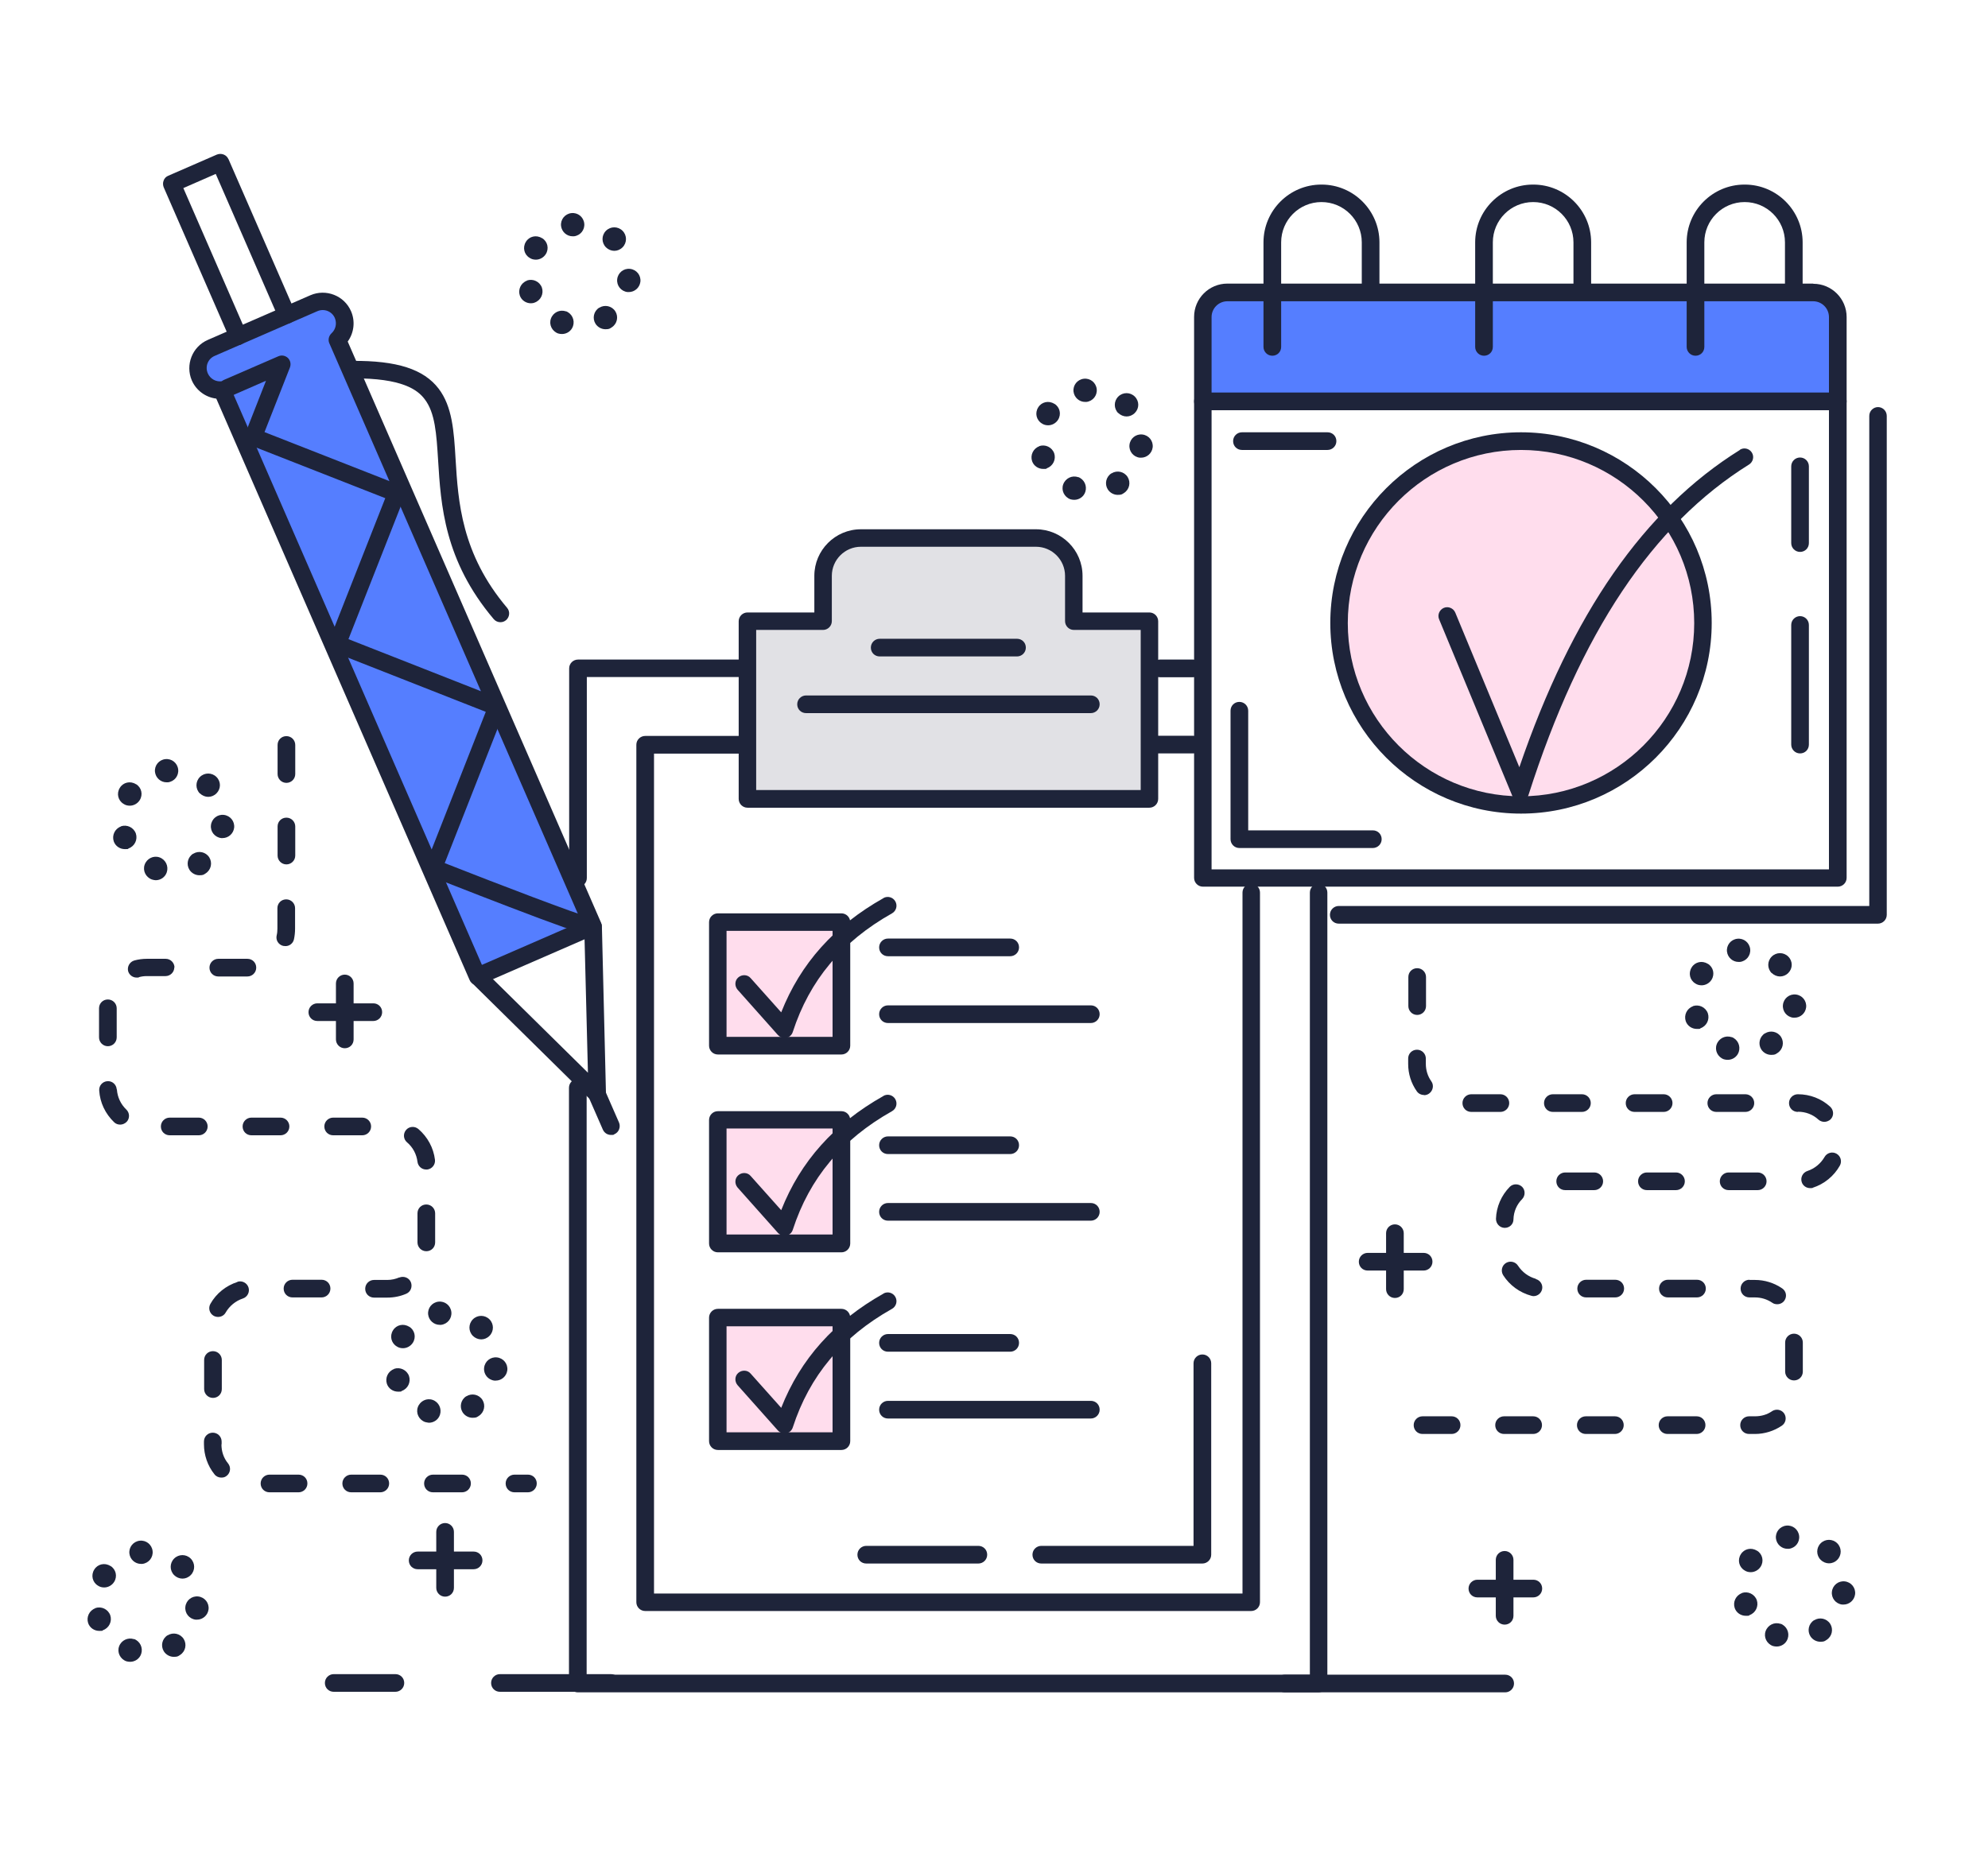 <svg xmlns="http://www.w3.org/2000/svg" viewBox="0 0 1080 1005.1"><g><g id="Ebene_1"><g><path d="M583.3,312.9c0-11.3-9.2-20.5-20.5-20.5h-95.1c-11.3,0-20.6,9.2-20.6,20.5v24.6h-41.1v96.5h218.3v-96.5h-41.1v-24.6Z" fill="#e1e1e5"></path><g><line x1="477.9" y1="351.9" x2="552.5" y2="351.9" fill="#e1e1e5"></line><line x1="437.9" y1="382.7" x2="592.6" y2="382.7" fill="#e1e1e5"></line></g></g><circle cx="826.3" cy="338.5" r="98.9" transform="translate(2.6 683.4) rotate(-45)" fill="#ffdded"></circle><g><g><rect x="390" y="501.1" width="67.1" height="67.1" fill="#ffdded"></rect><path d="M426.3,559.3c10.1-31.1,29.9-52.3,56.1-67.1l-78,42.4,21.9,24.6Z" fill="#ffdded"></path><line x1="482.4" y1="514.8" x2="548.8" y2="514.8" fill="#ffdded"></line><line x1="482.4" y1="551" x2="592.6" y2="551" fill="#ffdded"></line></g><g><rect x="390" y="608.5" width="67.1" height="67.1" fill="#ffdded"></rect><path d="M426.3,666.7c10.1-31.1,29.9-52.3,56.1-67.1l-78,42.4,21.9,24.6Z" fill="#ffdded"></path><line x1="482.4" y1="622.2" x2="548.8" y2="622.2" fill="#ffdded"></line><line x1="482.4" y1="658.5" x2="592.6" y2="658.5" fill="#ffdded"></line></g><g><rect x="390" y="716" width="67.1" height="67.1" fill="#ffdded"></rect><path d="M426.3,774.1c10.1-31.1,29.9-52.3,56.1-67.1l-78,42.4,21.9,24.6Z" fill="#ffdded"></path><line x1="482.4" y1="729.7" x2="548.8" y2="729.7" fill="#ffdded"></line><line x1="482.4" y1="765.9" x2="592.6" y2="765.9" fill="#ffdded"></line></g></g><path d="M979.5,159.1h-307.1c-10.4,0-18.9,8.5-18.9,18.9v40.1h344.9v-40.1c0-10.4-8.5-18.9-18.9-18.9Z" fill="#557eff"></path><path d="M186.3,171c-2.6-6.1-9.7-8.8-15.8-6.2l-55.8,24.3c-6.1,2.6-8.8,9.7-6.2,15.8,2.1,4.9,7.1,7.6,12.1,7.1l138.8,318.7,62.7-27.3L183.4,184.7c3.7-3.4,5.1-8.8,3-13.7Z" fill="#557eff"></path><g><path d="M286.3,152.5c-3.3,1.2-5,4.8-3.9,8.1.9,2.6,3.4,4.2,6,4.2.7,0,1.4-.1,2.1-.4,3.3-1.2,5-4.8,3.9-8.1-1.2-3.3-4.8-5-8.1-3.9Z" fill="#1e243a"></path><path d="M342.3,146.1c-3.5-.4-6.6,2.1-7,5.6-.4,3.5,2.1,6.6,5.6,7,.2,0,.5,0,.7,0,3.2,0,5.9-2.4,6.3-5.6.4-3.5-2.1-6.6-5.6-7Z" fill="#1e243a"></path><path d="M294.4,129.4c-3-1.9-6.9-1-8.7,2-1.9,3-1,6.9,2,8.7,1,.7,2.2,1,3.4,1,2.1,0,4.2-1.1,5.4-3,1.9-3,1-6.9-2-8.7Z" fill="#1e243a"></path><path d="M329.2,134.4s0,0,0,0c1.2,1.2,2.9,1.9,4.5,1.9s3.2-.6,4.5-1.9c2.5-2.5,2.5-6.5,0-9,0,0,0,0,0,0,0,0,0,0,0,0-2.5-2.5-6.5-2.5-9,0-2.5,2.5-2.5,6.5,0,9,0,0,0,0,0,0Z" fill="#1e243a"></path><path d="M325.5,167.2h0c-3,1.9-3.8,5.8-2,8.7,1.2,1.9,3.3,3,5.4,3s2.3-.3,3.4-1c3-1.9,3.8-5.8,2-8.7-1.9-3-5.8-3.8-8.7-2Z" fill="#1e243a"></path><path d="M307.4,169.2c-3.3-1.2-6.9.6-8.1,3.9-1.2,3.3.6,6.9,3.9,8.1.7.2,1.4.3,2.1.3,2.6,0,5.1-1.6,6-4.3,1.1-3.3-.6-6.9-3.9-8.1Z" fill="#1e243a"></path><path d="M310.4,115.8c-3.5.4-6,3.5-5.6,7,.4,3.2,3.1,5.6,6.3,5.6s.5,0,.7,0c3.5-.4,6-3.5,5.6-7-.4-3.5-3.5-6-7-5.6Z" fill="#1e243a"></path></g><g><path d="M585.7,259.3c-3.3-1.2-6.9.6-8.1,3.9-1.2,3.3.6,6.9,3.9,8.1.7.2,1.4.3,2.1.3,2.6,0,5.1-1.6,6-4.3,1.1-3.3-.6-6.9-3.9-8.1Z" fill="#1e243a"></path><path d="M572.7,219.4c-3-1.9-6.9-1-8.7,2-1.9,3-1,6.9,2,8.7,1,.7,2.2,1,3.4,1,2.1,0,4.2-1.1,5.4-3,1.9-3,1-6.9-2-8.7Z" fill="#1e243a"></path><path d="M607.5,224.4s0,0,0,0h0c1.2,1.2,2.9,1.9,4.5,1.9s3.2-.6,4.5-1.9c2.5-2.5,2.5-6.4,0-8.9,0,0,0,0,0,0,0,0,0,0,0,0,0,0,0,0,0,0-2.5-2.5-6.5-2.5-9,0-2.5,2.5-2.5,6.5,0,9t0,0Z" fill="#1e243a"></path><path d="M564.6,242.5c-3.3,1.2-5,4.8-3.9,8.1.9,2.6,3.4,4.2,6,4.2s1.4-.1,2.1-.4c3.3-1.2,5-4.8,3.9-8.1-1.2-3.3-4.8-5-8.1-3.9Z" fill="#1e243a"></path><path d="M620.6,236.1c-3.5-.4-6.6,2.1-7,5.6-.4,3.5,2.1,6.6,5.6,7,.2,0,.5,0,.7,0,3.2,0,5.9-2.4,6.3-5.6.4-3.5-2.1-6.6-5.6-7Z" fill="#1e243a"></path><path d="M588.8,205.8c-3.5.4-6,3.5-5.6,7,.4,3.2,3.1,5.6,6.3,5.6s.5,0,.7,0c3.5-.4,6-3.5,5.6-7-.4-3.5-3.5-6-7-5.6Z" fill="#1e243a"></path><path d="M603.8,257.2c-3,1.9-3.8,5.8-2,8.7,1.2,1.9,3.3,3,5.4,3s2.3-.3,3.4-1c3-1.9,3.8-5.8,2-8.7-1.9-3-5.8-3.8-8.7-2Z" fill="#1e243a"></path></g><g><path d="M51.8,873.9c-3.3,1.2-5,4.8-3.9,8.1.9,2.6,3.4,4.2,6,4.2s1.4-.1,2.1-.4c3.3-1.2,5-4.8,3.9-8.1-1.2-3.3-4.8-5-8.1-3.9Z" fill="#1e243a"></path><path d="M94.6,855.9s0,0,0,0c1.2,1.2,2.9,1.9,4.5,1.9s3.2-.6,4.5-1.9c2.5-2.5,2.5-6.5,0-9h0s0,0,0,0c0,0,0,0,0,0-2.5-2.5-6.5-2.5-9,0-2.5,2.5-2.5,6.5,0,9,0,0,0,0,0,0Z" fill="#1e243a"></path><path d="M107.7,867.5c-3.5-.4-6.6,2.1-7,5.6h0c-.4,3.5,2.1,6.6,5.6,7,.2,0,.5,0,.7,0,3.2,0,5.9-2.4,6.3-5.6.4-3.5-2.1-6.6-5.6-7Z" fill="#1e243a"></path><path d="M59.9,850.9c-3-1.9-6.9-1-8.7,2-1.9,3-1,6.9,2,8.7,1,.7,2.2,1,3.4,1,2.1,0,4.2-1.1,5.4-3,1.9-3,1-6.9-2-8.7Z" fill="#1e243a"></path><path d="M72.8,890.7c-3.3-1.1-6.9.6-8.1,3.9-1.2,3.3.6,6.9,3.9,8.1.7.2,1.4.3,2.1.3,2.6,0,5.1-1.6,6-4.3,1.1-3.3-.6-6.9-3.9-8.1Z" fill="#1e243a"></path><path d="M91,888.6h0c-3,1.9-3.8,5.8-2,8.7,1.2,1.9,3.3,3,5.4,3s2.3-.3,3.4-1c3-1.9,3.8-5.8,2-8.7-1.9-3-5.8-3.8-8.7-2Z" fill="#1e243a"></path><path d="M75.9,837.2c-3.5.4-6,3.5-5.6,7,.4,3.2,3.1,5.6,6.3,5.6s.5,0,.7,0c3.5-.4,6-3.5,5.6-7-.4-3.5-3.5-6-7-5.6Z" fill="#1e243a"></path></g><g><path d="M86.7,465.9c-3.3-1.2-6.9.6-8.1,3.9-1.2,3.3.6,6.9,3.9,8.1.7.2,1.4.4,2.1.4,2.6,0,5.1-1.6,6-4.3,1.1-3.3-.6-6.9-3.9-8.1Z" fill="#1e243a"></path><path d="M89.8,412.5c-3.5.4-6,3.5-5.6,7,.4,3.2,3.1,5.6,6.3,5.6s.5,0,.7,0c3.5-.4,6-3.5,5.6-7-.4-3.5-3.5-6-7-5.6Z" fill="#1e243a"></path><path d="M65.7,449.1c-3.3,1.2-5,4.8-3.9,8.1.9,2.6,3.4,4.2,6,4.2s1.4-.1,2.1-.4c3.3-1.2,5-4.8,3.9-8.1-1.2-3.3-4.8-5-8.1-3.9Z" fill="#1e243a"></path><path d="M73.8,426.1c-3-1.9-6.9-1-8.7,2-1.9,3-1,6.9,2,8.7,1,.7,2.2,1,3.4,1,2.1,0,4.2-1.1,5.4-3,1.9-3,1-6.9-2-8.7Z" fill="#1e243a"></path><path d="M121.6,442.8c-3.5-.4-6.6,2.1-7,5.6h0c-.4,3.5,2.1,6.6,5.6,7,.2,0,.5,0,.7,0,3.2,0,5.9-2.4,6.3-5.6.4-3.5-2.1-6.6-5.6-7Z" fill="#1e243a"></path><path d="M108.6,431.1s0,0,0,0c1.2,1.2,2.9,1.9,4.5,1.9s3.2-.6,4.5-1.9c2.5-2.5,2.5-6.4,0-8.9,0,0,0,0,0,0,0,0,0,0,0,0,0,0,0,0,0,0-2.5-2.5-6.5-2.5-9,0-2.5,2.5-2.5,6.5,0,9,0,0,0,0,0,0Z" fill="#1e243a"></path><path d="M104.9,463.9c-3,1.9-3.8,5.8-2,8.7,1.2,1.9,3.3,3,5.4,3s2.3-.3,3.4-1c3-1.9,3.8-5.8,2-8.7-1.9-3-5.8-3.8-8.7-2Z" fill="#1e243a"></path></g><g><path d="M954.4,842.6c-3-1.9-6.9-1-8.7,2-1.9,3-1,6.9,2,8.7,1,.7,2.2,1,3.4,1,2.1,0,4.2-1.1,5.4-3,1.9-3,1-6.9-2-8.7Z" fill="#1e243a"></path><path d="M946.3,865.7c-3.3,1.2-5,4.8-3.9,8.1.9,2.6,3.4,4.2,6,4.2s1.4-.1,2.1-.4c3.3-1.2,5-4.8,3.9-8.1-1.2-3.3-4.8-5-8.1-3.9Z" fill="#1e243a"></path><path d="M989.1,847.6s0,0,0,0c1.2,1.2,2.9,1.9,4.5,1.9s3.2-.6,4.5-1.9c2.5-2.5,2.5-6.5,0-9,0,0,0,0,0,0,0,0,0,0,0,0-2.5-2.5-6.5-2.5-9,0-2.5,2.5-2.5,6.5,0,9,0,0,0,0,0,0Z" fill="#1e243a"></path><path d="M970.4,829c-3.5.4-6,3.5-5.6,7,.4,3.2,3.1,5.6,6.3,5.6s.5,0,.7,0h0c3.5-.4,6-3.5,5.6-7-.4-3.5-3.5-6-7-5.6Z" fill="#1e243a"></path><path d="M967.3,882.4h0c-3.3-1.2-6.9.6-8.1,3.9-1.2,3.3.6,6.9,3.9,8.1.7.2,1.4.3,2.1.3,2.6,0,5.1-1.6,6-4.3,1.1-3.3-.6-6.9-3.9-8.1Z" fill="#1e243a"></path><path d="M1002.2,859.3c-3.5-.4-6.6,2.1-7,5.6-.4,3.5,2.1,6.6,5.6,7,.2,0,.5,0,.7,0,3.2,0,5.9-2.4,6.3-5.6.4-3.5-2.1-6.6-5.6-7Z" fill="#1e243a"></path><path d="M985.5,880.4h0c-3,1.9-3.8,5.8-2,8.7,1.2,1.9,3.3,3,5.4,3s2.3-.3,3.4-1c3-1.9,3.8-5.8,2-8.7-1.9-3-5.8-3.8-8.7-2Z" fill="#1e243a"></path></g><g><path d="M222.2,720.9c-3-1.9-6.9-1-8.7,2-1.9,3-1,6.9,2,8.7,1,.7,2.2,1,3.4,1,2.1,0,4.2-1.1,5.4-3,1.9-3,1-6.9-2-8.7Z" fill="#1e243a"></path><path d="M214.1,743.9c-3.3,1.2-5,4.8-3.9,8.1.9,2.6,3.4,4.2,6,4.2s1.4-.1,2.1-.4c3.3-1.2,5-4.8,3.9-8.1-1.2-3.3-4.8-5-8.1-3.9Z" fill="#1e243a"></path><path d="M256.9,725.9s0,0,0,0c1.2,1.2,2.9,1.9,4.5,1.9s3.2-.6,4.5-1.9c2.5-2.5,2.5-6.5,0-9,0,0,0,0,0,0,0,0,0,0,0,0-2.5-2.5-6.5-2.5-9,0-2.5,2.5-2.5,6.5,0,9,0,0,0,0,0,0Z" fill="#1e243a"></path><path d="M235.1,760.7h0c-3.3-1.2-6.9.6-8.1,3.9-1.2,3.3.6,6.9,3.9,8.1.7.2,1.4.3,2.1.4,2.6,0,5.1-1.6,6-4.3,1.1-3.3-.6-6.9-3.9-8.1Z" fill="#1e243a"></path><path d="M253.3,758.7c-3,1.9-3.8,5.8-2,8.7,1.2,1.9,3.3,3,5.4,3s2.3-.3,3.4-1c3-1.9,3.8-5.8,2-8.7-1.9-3-5.8-3.8-8.7-2Z" fill="#1e243a"></path><path d="M270,737.6c-3.5-.4-6.6,2.1-7,5.6-.4,3.5,2.1,6.6,5.6,7,.2,0,.5,0,.7,0,3.2,0,5.9-2.4,6.3-5.6.4-3.5-2.1-6.6-5.6-7Z" fill="#1e243a"></path><path d="M238.2,707.3c-3.5.4-6,3.5-5.6,7,.4,3.2,3.1,5.6,6.3,5.6s.5,0,.7,0c3.5-.4,6-3.5,5.6-7-.4-3.5-3.5-6-7-5.6Z" fill="#1e243a"></path></g><g><path d="M919.7,546.8c-3.3,1.2-5,4.8-3.9,8.1.9,2.6,3.4,4.2,6,4.2s1.4-.1,2.1-.4c3.3-1.2,5-4.8,3.9-8.1-1.2-3.3-4.8-5-8.1-3.9Z" fill="#1e243a"></path><path d="M927.7,523.7c-3-1.9-6.9-1-8.7,2-1.9,3-1,6.9,2,8.7,1,.7,2.2,1,3.4,1,2.1,0,4.2-1.1,5.4-3,1.9-3,1-6.9-2-8.7Z" fill="#1e243a"></path><path d="M962.5,528.7s0,0,0,0c1.2,1.2,2.9,1.9,4.5,1.9s3.2-.6,4.5-1.9c2.5-2.5,2.5-6.4,0-8.9,0,0,0,0,0,0,0,0,0,0,0,0,0,0,0,0,0,0-2.5-2.5-6.5-2.5-9,0-2.5,2.5-2.5,6.5,0,9,0,0,0,0,0,0Z" fill="#1e243a"></path><path d="M958.8,561.5c-3,1.9-3.8,5.8-2,8.7,1.2,1.9,3.3,3,5.4,3s2.3-.3,3.4-1c3-1.9,3.8-5.8,2-8.7-1.9-3-5.8-3.8-8.7-2Z" fill="#1e243a"></path><path d="M975.6,540.4c-3.5-.4-6.6,2.1-7,5.6-.4,3.5,2.1,6.6,5.6,7,.2,0,.5,0,.7,0,3.2,0,5.9-2.4,6.3-5.6.4-3.5-2.1-6.6-5.6-7Z" fill="#1e243a"></path><path d="M940.7,563.6c-3.3-1.2-6.9.6-8.1,3.9-1.2,3.3.6,6.9,3.9,8.1.7.2,1.4.3,2.1.3,2.6,0,5.1-1.6,6-4.3,1.1-3.3-.6-6.9-3.9-8.1Z" fill="#1e243a"></path><path d="M943.8,510.1c-3.5.4-6,3.5-5.6,7,.4,3.2,3.1,5.6,6.3,5.6s.5,0,.7,0c3.5-.4,6-3.5,5.6-7-.4-3.5-3.5-6-7-5.6Z" fill="#1e243a"></path></g><g><path d="M757.8,665.3c-2.6,0-4.8,2.1-4.8,4.8v30.4c0,2.6,2.1,4.8,4.8,4.8s4.8-2.1,4.8-4.8v-30.4c0-2.6-2.1-4.8-4.8-4.8Z" fill="#1e243a"></path><path d="M773.4,680.8h-30.4c-2.6,0-4.8,2.1-4.8,4.8s2.1,4.8,4.8,4.8h30.4c2.6,0,4.8-2.1,4.8-4.8s-2.1-4.8-4.8-4.8Z" fill="#1e243a"></path></g><g><path d="M817.4,842.8c-2.6,0-4.8,2.1-4.8,4.8v30.4c0,2.6,2.1,4.8,4.8,4.8s4.8-2.1,4.8-4.8v-30.4c0-2.6-2.1-4.8-4.8-4.8Z" fill="#1e243a"></path><path d="M833,858.4h-30.4c-2.6,0-4.8,2.1-4.8,4.8s2.1,4.8,4.8,4.8h30.4c2.6,0,4.8-2.1,4.8-4.8s-2.1-4.8-4.8-4.8Z" fill="#1e243a"></path></g><g><path d="M187.3,529.6c-2.6,0-4.8,2.1-4.8,4.8v30.4c0,2.6,2.1,4.8,4.8,4.8s4.8-2.1,4.8-4.8v-30.4c0-2.6-2.1-4.8-4.8-4.8Z" fill="#1e243a"></path><path d="M202.8,545.2h-30.4c-2.6,0-4.8,2.1-4.8,4.8s2.1,4.8,4.8,4.8h30.4c2.6,0,4.8-2.1,4.8-4.8s-2.1-4.8-4.8-4.8Z" fill="#1e243a"></path></g><g><path d="M241.8,827.6c-2.6,0-4.8,2.1-4.8,4.8v30.4c0,2.6,2.1,4.8,4.8,4.8s4.8-2.1,4.8-4.8v-30.4c0-2.6-2.1-4.8-4.8-4.8Z" fill="#1e243a"></path><path d="M257.3,843.1h-30.4c-2.6,0-4.8,2.1-4.8,4.8s2.1,4.8,4.8,4.8h30.4c2.6,0,4.8-2.1,4.8-4.8s-2.1-4.8-4.8-4.8Z" fill="#1e243a"></path></g><path d="M648.2,358.4h-18.1c-2.6,0-4.8,2.1-4.8,4.8s2.1,4.8,4.8,4.8h18.1c2.6,0,4.8-2.1,4.8-4.8s-2.1-4.8-4.8-4.8Z" fill="#1e243a"></path><path d="M648.2,399.8h-23.5c-2.6,0-4.8,2.1-4.8,4.8s2.1,4.8,4.8,4.8h23.5c2.6,0,4.8-2.1,4.8-4.8s-2.1-4.8-4.8-4.8Z" fill="#1e243a"></path><g><path d="M985,154.1h-318.2c-10,0-18.1,8.1-18.1,18.1v304.8c0,2.6,2.1,4.8,4.8,4.8h344.9c2.6,0,4.8-2.1,4.8-4.8V172.3c0-10-8.1-18.1-18.1-18.1ZM993.6,472.4h-335.4V172.3c0-4.8,3.9-8.6,8.6-8.6h318.2c4.8,0,8.6,3.9,8.6,8.6v300.1Z" fill="#1e243a"></path><path d="M998.4,213.3h-344.9c-2.6,0-4.8,2.1-4.8,4.8s2.1,4.8,4.8,4.8h344.9c2.6,0,4.8-2.1,4.8-4.8s-2.1-4.8-4.8-4.8Z" fill="#1e243a"></path><g><path d="M717.8,100.3c-17.3,0-31.4,14.1-31.4,31.4v56.8c0,2.6,2.1,4.8,4.8,4.8s4.8-2.1,4.8-4.8v-56.8c0-12.1,9.8-21.9,21.9-21.9s21.9,9.8,21.9,21.9v25.3c0,2.6,2.1,4.8,4.8,4.8s4.8-2.1,4.8-4.8v-25.3c0-17.3-14.1-31.4-31.4-31.4Z" fill="#1e243a"></path><path d="M832.8,100.3c-17.3,0-31.4,14.1-31.4,31.4v56.8c0,2.6,2.1,4.8,4.8,4.8s4.8-2.1,4.8-4.8v-56.8c0-12.1,9.8-21.9,21.9-21.9s21.9,9.8,21.9,21.9v25.3c0,2.6,2.1,4.8,4.8,4.8s4.8-2.1,4.8-4.8v-25.3c0-17.3-14.1-31.4-31.4-31.4Z" fill="#1e243a"></path><path d="M947.7,100.3c-17.3,0-31.4,14.1-31.4,31.4v56.8c0,2.6,2.1,4.8,4.8,4.8s4.8-2.1,4.8-4.8v-56.8c0-12.1,9.8-21.9,21.9-21.9s21.9,9.8,21.9,21.9v25.3c0,2.6,2.1,4.8,4.8,4.8s4.8-2.1,4.8-4.8v-25.3c0-17.3-14.1-31.4-31.4-31.4Z" fill="#1e243a"></path></g><path d="M826.3,234.9c-57.1,0-103.6,46.5-103.6,103.6s46.5,103.6,103.6,103.6,103.6-46.5,103.6-103.6-46.5-103.6-103.6-103.6ZM826.3,432.7c-51.9,0-94.1-42.2-94.1-94.1s42.2-94.1,94.1-94.1,94.1,42.2,94.1,94.1-42.2,94.1-94.1,94.1Z" fill="#1e243a"></path><path d="M945.2,244.5c-52,32.4-91.2,88.8-119.8,172.4l-34.8-84c-1-2.4-3.8-3.6-6.2-2.6-2.4,1-3.6,3.8-2.6,6.2l39.7,95.8c.7,1.8,2.5,2.9,4.4,2.9s.1,0,.2,0c2,0,3.7-1.4,4.3-3.3,28.2-88.1,67.3-146.8,119.8-179.5,2.2-1.4,2.9-4.3,1.5-6.5-1.4-2.2-4.3-2.9-6.5-1.5Z" fill="#1e243a"></path><path d="M721.2,234.9h-46.5c-2.6,0-4.8,2.1-4.8,4.8s2.1,4.8,4.8,4.8h46.5c2.6,0,4.8-2.1,4.8-4.8s-2.1-4.8-4.8-4.8Z" fill="#1e243a"></path><path d="M977.9,248.6c-2.6,0-4.8,2.1-4.8,4.8v41.7c0,2.6,2.1,4.8,4.8,4.8s4.8-2.1,4.8-4.8v-41.7c0-2.6-2.1-4.8-4.8-4.8Z" fill="#1e243a"></path><path d="M977.9,334.8c-2.6,0-4.8,2.1-4.8,4.8v65c0,2.6,2.1,4.8,4.8,4.8s4.8-2.1,4.8-4.8v-65c0-2.6-2.1-4.8-4.8-4.8Z" fill="#1e243a"></path><path d="M1020.3,221.2c-2.6,0-4.8,2.1-4.8,4.8v266.3h-288.2c-2.6,0-4.8,2.1-4.8,4.8s2.1,4.8,4.8,4.8h292.9c2.6,0,4.8-2.1,4.8-4.8V226c0-2.6-2.1-4.8-4.8-4.8Z" fill="#1e243a"></path></g><path d="M745.9,451.2h-67.8v-65c0-2.6-2.1-4.8-4.8-4.8s-4.8,2.1-4.8,4.8v69.8c0,2.6,2.1,4.8,4.8,4.8h72.5c2.6,0,4.8-2.1,4.8-4.8s-2.1-4.8-4.8-4.8Z" fill="#1e243a"></path><g><path d="M188.9,185.6c3.4-4.7,4.2-11,1.8-16.5-3.7-8.5-13.6-12.3-22-8.7l-55.8,24.3c-8.5,3.7-12.3,13.6-8.7,22,2.4,5.5,7.5,9.2,13.3,9.9l137.6,315.9c.5,1.2,1.4,2.1,2.6,2.5.6.2,1.1.3,1.7.3s1.3-.1,1.9-.4l62.7-27.3c2.4-1,3.5-3.9,2.5-6.3L188.9,185.6ZM170.6,164.8h0,0ZM261.9,524.5L125,210.1c-.8-1.7-2.5-2.9-4.4-2.9s-.3,0-.4,0c-3.1.3-6-1.4-7.3-4.3-1.6-3.7,0-7.9,3.7-9.5l55.8-24.3c3.6-1.6,7.9,0,9.5,3.7,1.2,2.9.5,6.2-1.8,8.3-1.5,1.4-2,3.6-1.2,5.4l136.9,314.3-54,23.5Z" fill="#1e243a"></path><path d="M326.4,501.6c-.9-2-2.9-3.1-5-2.8-7.5-1.8-50.6-18.3-79.8-29.8l32.7-83.2c.5-1.2.4-2.5,0-3.6-.5-1.2-1.4-2.1-2.6-2.5l-82.4-32.4,30.5-77.5c1-2.4-.2-5.2-2.7-6.2l-73.4-28.8,13.8-35.1c.7-1.8.3-3.8-1.1-5.2-1.4-1.3-3.4-1.7-5.2-.9l-29.5,12.8c-2.4,1-3.5,3.9-2.5,6.3,1,2.4,3.8,3.5,6.3,2.5l19-8.3-11.3,28.8c-1,2.4.2,5.2,2.7,6.2l73.4,28.8-30.5,77.5c-1,2.4.2,5.2,2.7,6.2l82.4,32.4-32.7,83.2c-1,2.4.2,5.2,2.7,6.2.2,0,21.5,8.5,42.7,16.6,12.5,4.8,22.5,8.5,29.8,11.1,4.4,1.6,7.8,2.7,10.2,3.5.3,0,.6.2.9.3l1.9,75.2-55.7-54.9c-1.9-1.8-4.9-1.8-6.7,0-1.8,1.9-1.8,4.9,0,6.7l64.1,63.2c.9.9,2.1,1.4,3.3,1.4.6,0,1.3-.1,1.9-.4,1.8-.8,2.9-2.5,2.9-4.5l-2.2-90.4c0-.7,0-1.5-.4-2.2Z" fill="#1e243a"></path><path d="M328.6,592.4c-1-2.4-3.8-3.5-6.3-2.5-2.4,1-3.5,3.9-2.5,6.3l7.7,17.6c.8,1.8,2.5,2.9,4.4,2.9s1.3-.1,1.9-.4c2.4-1,3.5-3.9,2.5-6.3l-7.7-17.6Z" fill="#1e243a"></path><path d="M247.5,249.5c-.9-15.3-1.8-28.6-9.2-38.3-8.1-10.6-22.6-15.3-47-15.1-2.6,0-4.7,2.2-4.7,4.8,0,2.6,2.1,4.7,4.8,4.7s0,0,0,0c27.3-.2,35.5,6.3,39.3,11.3,5.7,7.4,6.4,18.8,7.3,33.1,1.5,24.3,3.3,54.6,30.2,86.4.9,1.1,2.3,1.7,3.6,1.7s2.2-.4,3.1-1.1c2-1.7,2.3-4.7.6-6.7-24.9-29.4-26.6-57.9-28-80.8Z" fill="#1e243a"></path><path d="M124.1,86.5c-1-2.4-3.8-3.5-6.3-2.5l-26.4,11.5c-1.2.5-2.1,1.4-2.5,2.6-.5,1.2-.4,2.5,0,3.6l36.1,82.8c.8,1.8,2.5,2.9,4.4,2.9s1.3-.1,1.9-.4c2.4-1,3.5-3.9,2.5-6.3l-34.2-78.5,17.6-7.7,34.2,78.5c1,2.4,3.9,3.5,6.3,2.5,2.4-1,3.5-3.9,2.5-6.3l-36.1-82.8Z" fill="#1e243a"></path></g><path d="M214.8,909.7h-33.5c-2.6,0-4.8,2.1-4.8,4.8s2.1,4.8,4.8,4.8h33.5c2.6,0,4.8-2.1,4.8-4.8s-2.1-4.8-4.8-4.8Z" fill="#1e243a"></path><path d="M331.9,909.7h-60.3c-2.6,0-4.8,2.1-4.8,4.8s2.1,4.8,4.8,4.8h60.3c2.6,0,4.8-2.1,4.8-4.8s-2.1-4.8-4.8-4.8Z" fill="#1e243a"></path><path d="M817.7,910h-119.8c-2.6,0-4.8,2.1-4.8,4.8s2.1,4.8,4.8,4.8h119.8c2.6,0,4.8-2.1,4.8-4.8s-2.1-4.8-4.8-4.8Z" fill="#1e243a"></path><g><path d="M402.5,358.4h-88.5c-2.6,0-4.8,2.1-4.8,4.8v113.9c0,2.6,2.1,4.8,4.8,4.8s4.8-2.1,4.8-4.8v-109.2h83.7c2.6,0,4.8-2.1,4.8-4.8s-2.1-4.8-4.8-4.8Z" fill="#1e243a"></path><path d="M716.4,480.2c-2.6,0-4.8,2.1-4.8,4.8v425h-392.9v-318.9c0-2.6-2.1-4.8-4.8-4.8s-4.8,2.1-4.8,4.8v323.7c0,2.6,2.1,4.8,4.8,4.8h402.4c2.6,0,4.8-2.1,4.8-4.8v-429.8c0-2.6-2.1-4.8-4.8-4.8Z" fill="#1e243a"></path><g><path d="M624.4,332.8h-36.3v-19.9c0-14-11.4-25.3-25.3-25.3h-95.1c-14,0-25.3,11.4-25.3,25.3v19.9h-36.3c-2.6,0-4.8,2.1-4.8,4.8v96.5c0,2.6,2.1,4.8,4.8,4.8h218.3c2.6,0,4.8-2.1,4.8-4.8v-96.5c0-2.6-2.1-4.8-4.8-4.8ZM619.6,429.3h-208.8v-87h36.3c2.6,0,4.8-2.1,4.8-4.8v-24.6c0-8.7,7.1-15.8,15.8-15.8h95.1c8.7,0,15.8,7.1,15.8,15.8v24.6c0,2.6,2.1,4.8,4.8,4.8h36.3v87Z" fill="#1e243a"></path><g><path d="M552.5,347.1h-74.6c-2.6,0-4.8,2.1-4.8,4.8s2.1,4.8,4.8,4.8h74.6c2.6,0,4.8-2.1,4.8-4.8s-2.1-4.8-4.8-4.8Z" fill="#1e243a"></path><path d="M592.6,377.9h-154.7c-2.6,0-4.8,2.1-4.8,4.8s2.1,4.8,4.8,4.8h154.7c2.6,0,4.8-2.1,4.8-4.8s-2.1-4.8-4.8-4.8Z" fill="#1e243a"></path></g></g><path d="M679.8,480.2c-2.6,0-4.8,2.1-4.8,4.8v380.9h-319.7v-456.4h46.9c2.6,0,4.8-2.1,4.8-4.8s-2.1-4.8-4.8-4.8h-51.7c-2.6,0-4.8,2.1-4.8,4.8v465.9c0,2.6,2.1,4.8,4.8,4.8h329.2c2.6,0,4.8-2.1,4.8-4.8v-385.6c0-2.6-2.1-4.8-4.8-4.8Z" fill="#1e243a"></path><g><g><path d="M457.1,496.3h-67.1c-2.6,0-4.8,2.1-4.8,4.8v67.1c0,2.6,2.1,4.8,4.8,4.8h67.1c2.6,0,4.8-2.1,4.8-4.8v-67.1c0-2.6-2.1-4.8-4.8-4.8ZM452.3,563.4h-57.6v-57.6h57.6v57.6Z" fill="#1e243a"></path><path d="M480,488c-26.8,15.1-45.1,35.5-55.6,62.1l-16.6-18.6c-1.7-2-4.7-2.1-6.7-.4-2,1.7-2.1,4.7-.4,6.7l21.9,24.6c.9,1,2.2,1.6,3.6,1.6s.7,0,1-.1c1.7-.3,3-1.6,3.5-3.2,9.1-28,26.7-49.1,53.9-64.4,2.3-1.3,3.1-4.2,1.8-6.5-1.3-2.3-4.2-3.1-6.5-1.8Z" fill="#1e243a"></path><path d="M548.8,510h-66.4c-2.6,0-4.8,2.1-4.8,4.8s2.1,4.8,4.8,4.8h66.4c2.6,0,4.8-2.1,4.8-4.8s-2.1-4.8-4.8-4.8Z" fill="#1e243a"></path><path d="M592.6,546.3h-110.2c-2.6,0-4.8,2.1-4.8,4.8s2.1,4.8,4.8,4.8h110.2c2.6,0,4.8-2.1,4.8-4.8s-2.1-4.8-4.8-4.8Z" fill="#1e243a"></path></g><g><path d="M457.1,603.8h-67.1c-2.6,0-4.8,2.1-4.8,4.8v67.1c0,2.6,2.1,4.8,4.8,4.8h67.1c2.6,0,4.8-2.1,4.8-4.8v-67.1c0-2.6-2.1-4.8-4.8-4.8ZM452.3,670.8h-57.6v-57.6h57.6v57.6Z" fill="#1e243a"></path><path d="M480,595.5c-26.8,15.1-45.1,35.5-55.6,62.1l-16.6-18.6c-1.7-2-4.7-2.1-6.7-.4-2,1.7-2.1,4.7-.4,6.7l21.9,24.6c.9,1,2.2,1.6,3.6,1.6s.7,0,1-.1c1.7-.3,3-1.6,3.5-3.2,9.1-28,26.7-49.1,53.9-64.4,2.3-1.3,3.1-4.2,1.8-6.5-1.3-2.3-4.2-3.1-6.5-1.8Z" fill="#1e243a"></path><path d="M548.8,617.5h-66.4c-2.6,0-4.8,2.1-4.8,4.8s2.1,4.8,4.8,4.8h66.4c2.6,0,4.8-2.1,4.8-4.8s-2.1-4.8-4.8-4.8Z" fill="#1e243a"></path><path d="M592.6,653.7h-110.2c-2.6,0-4.8,2.1-4.8,4.8s2.1,4.8,4.8,4.8h110.2c2.6,0,4.8-2.1,4.8-4.8s-2.1-4.8-4.8-4.8Z" fill="#1e243a"></path></g><g><path d="M457.1,711.2h-67.1c-2.6,0-4.8,2.1-4.8,4.8v67.1c0,2.6,2.1,4.8,4.8,4.8h67.1c2.6,0,4.8-2.1,4.8-4.8v-67.1c0-2.6-2.1-4.8-4.8-4.8ZM452.3,778.3h-57.6v-57.6h57.6v57.6Z" fill="#1e243a"></path><path d="M480,702.9c-26.8,15.1-45.1,35.5-55.6,62.1l-16.6-18.6c-1.7-2-4.7-2.1-6.7-.4-2,1.7-2.1,4.7-.4,6.7l21.9,24.6c.9,1,2.2,1.6,3.6,1.6s.7,0,1-.1c1.7-.3,3-1.6,3.5-3.2,9.1-28,26.7-49.1,53.9-64.4,2.3-1.3,3.1-4.2,1.8-6.5-1.3-2.3-4.2-3.1-6.5-1.8Z" fill="#1e243a"></path><path d="M548.8,724.9h-66.4c-2.6,0-4.8,2.1-4.8,4.8s2.1,4.8,4.8,4.8h66.4c2.6,0,4.8-2.1,4.8-4.8s-2.1-4.8-4.8-4.8Z" fill="#1e243a"></path><path d="M592.6,761.2h-110.2c-2.6,0-4.8,2.1-4.8,4.8s2.1,4.8,4.8,4.8h110.2c2.6,0,4.8-2.1,4.8-4.8s-2.1-4.8-4.8-4.8Z" fill="#1e243a"></path></g></g><path d="M653.2,736c-2.6,0-4.8,2.1-4.8,4.8v99.2h-82.7c-2.6,0-4.8,2.1-4.8,4.8s2.1,4.8,4.8,4.8h87.5c2.6,0,4.8-2.1,4.8-4.8v-104c0-2.6-2.1-4.8-4.8-4.8Z" fill="#1e243a"></path><path d="M531.5,840h-60.9c-2.6,0-4.8,2.1-4.8,4.8s2.1,4.8,4.8,4.8h60.9c2.6,0,4.8-2.1,4.8-4.8s-2.1-4.8-4.8-4.8Z" fill="#1e243a"></path></g><g><path d="M788.6,769.6h-15.8c-2.6,0-4.8,2.1-4.8,4.8s2.1,4.8,4.8,4.8h15.8c2.6,0,4.8-2.1,4.8-4.8s-2.1-4.8-4.8-4.8Z" fill="#1e243a"></path><path d="M819.9,599.4c0-2.6-2.1-4.8-4.8-4.8h-15.8c-2.6,0-4.8,2.1-4.8,4.8s2.1,4.8,4.8,4.8h15.8c2.6,0,4.8-2.1,4.8-4.8Z" fill="#1e243a"></path><path d="M832.9,769.6h-15.8c-2.6,0-4.8,2.1-4.8,4.8s2.1,4.8,4.8,4.8h15.8c2.6,0,4.8-2.1,4.8-4.8s-2.1-4.8-4.8-4.8Z" fill="#1e243a"></path><path d="M870.9,641.9c0-2.6-2.1-4.8-4.8-4.8h-15.8c-2.6,0-4.8,2.1-4.8,4.8s2.1,4.8,4.8,4.8h15.8c2.6,0,4.8-2.1,4.8-4.8Z" fill="#1e243a"></path><path d="M864.2,599.4c0-2.6-2.1-4.8-4.8-4.8h-15.8c-2.6,0-4.8,2.1-4.8,4.8s2.1,4.8,4.8,4.8h15.8c2.6,0,4.8-2.1,4.8-4.8Z" fill="#1e243a"></path><path d="M834.4,694.9c-4-1.1-7.4-3.6-9.7-7.1-1.4-2.2-4.3-2.9-6.6-1.5-2.2,1.4-2.9,4.3-1.5,6.6,3.5,5.5,9,9.5,15.3,11.2.4.1.8.2,1.2.2,2.1,0,4-1.4,4.6-3.5.7-2.5-.8-5.1-3.4-5.8Z" fill="#1e243a"></path><path d="M950.4,695.4c-2.6,0-4.8,2.1-4.8,4.8s2.1,4.8,4.8,4.8h3c3.4,0,6.6,1,9.4,2.9.8.6,1.8.8,2.7.8,1.5,0,3-.7,3.9-2,1.5-2.2,1-5.1-1.2-6.6-4.4-3-9.5-4.6-14.8-4.6h-3Z" fill="#1e243a"></path><path d="M976.8,604.1h0c4.1,0,8.1,1.5,11.1,4.3.9.8,2.1,1.2,3.2,1.2s2.6-.5,3.5-1.5c1.8-1.9,1.6-4.9-.3-6.7-4.8-4.4-11-6.8-17.6-6.8h0c-2.6,0-4.8,2.1-4.8,4.8s2.1,4.8,4.8,4.8Z" fill="#1e243a"></path><path d="M817.3,667.2c0,0,.1,0,.2,0,2.6,0,4.7-2,4.7-4.6.1-4.2,1.8-8.1,4.7-11,1.8-1.9,1.8-4.9,0-6.7-1.9-1.8-4.9-1.8-6.7,0-4.6,4.7-7.3,10.9-7.5,17.4,0,2.6,2,4.8,4.6,4.9Z" fill="#1e243a"></path><path d="M769.9,551.5c2.6,0,4.8-2.1,4.8-4.8v-15.8c0-2.6-2.1-4.8-4.8-4.8s-4.8,2.1-4.8,4.8v15.8c0,2.6,2.1,4.8,4.8,4.8Z" fill="#1e243a"></path><path d="M773.7,595.1c.9,0,1.9-.3,2.7-.9,2.1-1.5,2.7-4.5,1.2-6.6-2-2.8-3-6.1-3-9.5v-2.9c0-2.6-2.1-4.8-4.8-4.8s-4.8,2.1-4.8,4.8v2.9c0,5.4,1.6,10.5,4.7,14.9.9,1.3,2.4,2,3.9,2Z" fill="#1e243a"></path><path d="M953,599.4c0-2.6-2.1-4.8-4.8-4.8h-15.8c-2.6,0-4.8,2.1-4.8,4.8s2.1,4.8,4.8,4.8h15.8c2.6,0,4.8-2.1,4.8-4.8Z" fill="#1e243a"></path><path d="M959.7,641.9c0-2.6-2.1-4.8-4.8-4.8h-15.8c-2.6,0-4.8,2.1-4.8,4.8s2.1,4.8,4.8,4.8h15.8c2.6,0,4.8-2.1,4.8-4.8Z" fill="#1e243a"></path><path d="M877.3,769.6h-15.8c-2.6,0-4.8,2.1-4.8,4.8s2.1,4.8,4.8,4.8h15.8c2.6,0,4.8-2.1,4.8-4.8s-2.1-4.8-4.8-4.8Z" fill="#1e243a"></path><path d="M962.7,766.8c-2.7,1.9-5.9,2.8-9.3,2.8h-3.2c-2.6,0-4.8,2.1-4.8,4.8s2.1,4.8,4.8,4.8h3.2c5.2,0,10.3-1.6,14.6-4.5,2.2-1.5,2.7-4.4,1.3-6.6-1.5-2.2-4.4-2.7-6.6-1.3Z" fill="#1e243a"></path><path d="M921.9,695.4h-15.8c-2.6,0-4.8,2.1-4.8,4.8s2.1,4.8,4.8,4.8h15.8c2.6,0,4.8-2.1,4.8-4.8s-2.1-4.8-4.8-4.8Z" fill="#1e243a"></path><path d="M974.6,724.7c-2.6,0-4.8,2.1-4.8,4.8v15.8c0,2.6,2.1,4.8,4.8,4.8s4.8-2.1,4.8-4.8v-15.8c0-2.6-2.1-4.8-4.8-4.8Z" fill="#1e243a"></path><path d="M997.7,626.9c-2.3-1.3-5.2-.5-6.5,1.8-2.1,3.6-5.4,6.3-9.3,7.6-2.5.8-3.9,3.5-3.1,6,.6,2,2.5,3.3,4.5,3.3s1,0,1.5-.2c6.2-2,11.5-6.3,14.7-12,1.3-2.3.5-5.2-1.8-6.5Z" fill="#1e243a"></path><path d="M877.5,695.4h-15.8c-2.6,0-4.8,2.1-4.8,4.8s2.1,4.8,4.8,4.8h15.8c2.6,0,4.8-2.1,4.8-4.8s-2.1-4.8-4.8-4.8Z" fill="#1e243a"></path><path d="M908.6,599.4c0-2.6-2.1-4.8-4.8-4.8h-15.8c-2.6,0-4.8,2.1-4.8,4.8s2.1,4.8,4.8,4.8h15.8c2.6,0,4.8-2.1,4.8-4.8Z" fill="#1e243a"></path><path d="M921.7,769.6h-15.8c-2.6,0-4.8,2.1-4.8,4.8s2.1,4.8,4.8,4.8h15.8c2.6,0,4.8-2.1,4.8-4.8s-2.1-4.8-4.8-4.8Z" fill="#1e243a"></path><path d="M915.3,641.9c0-2.6-2.1-4.8-4.8-4.8h-15.8c-2.6,0-4.8,2.1-4.8,4.8s2.1,4.8,4.8,4.8h15.8c2.6,0,4.8-2.1,4.8-4.8Z" fill="#1e243a"></path></g><g><path d="M120.4,784.8v-1.5c0-2.6-2.1-4.8-4.8-4.8s-4.8,2.1-4.8,4.8v1.5c0,5.9,2,11.7,5.7,16.3.9,1.2,2.3,1.8,3.7,1.8s2.1-.3,3-1c2-1.6,2.4-4.6.7-6.7-2.4-2.9-3.6-6.5-3.6-10.3Z" fill="#1e243a"></path><path d="M63.4,591.9c-.2-2.6-2.4-4.6-5.1-4.4-2.6.2-4.6,2.4-4.4,5.1.4,6.5,3.3,12.6,8.1,17.2.9.9,2.1,1.3,3.3,1.3s2.5-.5,3.5-1.5c1.8-1.9,1.7-4.9-.2-6.7-3-2.9-4.8-6.7-5.1-10.9Z" fill="#1e243a"></path><path d="M94.8,525.8c0-2.6-2.1-4.8-4.8-4.8h-10.2c-2.3,0-4.6.3-6.8.9-2.5.7-4,3.3-3.4,5.8.6,2.1,2.5,3.5,4.6,3.5s.8,0,1.2-.2c1.4-.4,2.8-.6,4.3-.6h10.2c2.6,0,4.8-2.1,4.8-4.8Z" fill="#1e243a"></path><path d="M112.8,612.1c0-2.6-2.1-4.8-4.8-4.8h-15.8c-2.6,0-4.8,2.1-4.8,4.8s2.1,4.8,4.8,4.8h15.8c2.6,0,4.8-2.1,4.8-4.8Z" fill="#1e243a"></path><path d="M110.9,754.8c0,2.6,2.1,4.8,4.8,4.8s4.8-2.1,4.8-4.8v-15.8c0-2.6-2.1-4.8-4.8-4.8s-4.8,2.1-4.8,4.8v15.8Z" fill="#1e243a"></path><path d="M155.6,425.4c2.6,0,4.8-2.1,4.8-4.8v-15.8c0-2.6-2.1-4.8-4.8-4.8s-4.8,2.1-4.8,4.8v15.8c0,2.6,2.1,4.8,4.8,4.8Z" fill="#1e243a"></path><path d="M154,514c.4,0,.7.1,1.1.1,2.2,0,4.1-1.5,4.6-3.7.4-1.9.6-3.8.6-5.8v-11.1c0-2.6-2.1-4.8-4.8-4.8s-4.8,2.1-4.8,4.8v11.1c0,1.2-.1,2.5-.4,3.7-.6,2.6,1,5.1,3.6,5.7Z" fill="#1e243a"></path><path d="M58.6,568.5c2.6,0,4.8-2.1,4.8-4.8v-15.8c0-2.6-2.1-4.8-4.8-4.8s-4.8,2.1-4.8,4.8v15.8c0,2.6,2.1,4.8,4.8,4.8Z" fill="#1e243a"></path><path d="M155.6,469.7c2.6,0,4.8-2.1,4.8-4.8v-15.8c0-2.6-2.1-4.8-4.8-4.8s-4.8,2.1-4.8,4.8v15.8c0,2.6,2.1,4.8,4.8,4.8Z" fill="#1e243a"></path><path d="M118.6,530.6h15.8c2.6,0,4.8-2.1,4.8-4.8s-2.1-4.8-4.8-4.8h-15.8c-2.6,0-4.8,2.1-4.8,4.8s2.1,4.8,4.8,4.8Z" fill="#1e243a"></path><path d="M201.6,612.1c0-2.6-2.1-4.8-4.8-4.8h-15.8c-2.6,0-4.8,2.1-4.8,4.8s2.1,4.8,4.8,4.8h15.8c2.6,0,4.8-2.1,4.8-4.8Z" fill="#1e243a"></path><path d="M236.4,675.1v-15.8c0-2.6-2.1-4.8-4.8-4.8s-4.8,2.1-4.8,4.8v15.8c0,2.6,2.1,4.8,4.8,4.8s4.8-2.1,4.8-4.8Z" fill="#1e243a"></path><path d="M217,694.1c-2.1.9-4.3,1.4-6.6,1.4h-7.2c-2.6,0-4.8,2.1-4.8,4.8s2.1,4.8,4.8,4.8h7.2c3.6,0,7.1-.7,10.3-2.1,2.4-1,3.5-3.8,2.5-6.3-1-2.4-3.8-3.5-6.3-2.5Z" fill="#1e243a"></path><path d="M231.5,635.5c.2,0,.4,0,.6,0,2.6-.3,4.5-2.7,4.2-5.3-.8-6.5-4-12.4-9-16.7-2-1.7-5-1.5-6.7.5-1.7,2-1.5,5,.5,6.7,3.2,2.7,5.2,6.5,5.7,10.6.3,2.4,2.3,4.2,4.7,4.2Z" fill="#1e243a"></path><path d="M129,696.6c-6.2,2-11.5,6.2-14.7,11.9-1.3,2.3-.5,5.2,1.8,6.5.7.4,1.6.6,2.4.6,1.7,0,3.3-.9,4.1-2.4,2.1-3.6,5.4-6.3,9.3-7.6,2.5-.8,3.9-3.5,3.1-6-.8-2.5-3.5-3.9-6-3.1Z" fill="#1e243a"></path><path d="M251,801.3h-15.8c-2.6,0-4.8,2.1-4.8,4.8s2.1,4.8,4.8,4.8h15.8c2.6,0,4.8-2.1,4.8-4.8s-2.1-4.8-4.8-4.8Z" fill="#1e243a"></path><path d="M286.8,801.3h-7.3c-2.6,0-4.8,2.1-4.8,4.8s2.1,4.8,4.8,4.8h7.3c2.6,0,4.8-2.1,4.8-4.8s-2.1-4.8-4.8-4.8Z" fill="#1e243a"></path><path d="M162.2,801.3h-15.8c-2.6,0-4.8,2.1-4.8,4.8s2.1,4.8,4.8,4.8h15.8c2.6,0,4.8-2.1,4.8-4.8s-2.1-4.8-4.8-4.8Z" fill="#1e243a"></path><path d="M206.6,801.3h-15.8c-2.6,0-4.8,2.1-4.8,4.8s2.1,4.8,4.8,4.8h15.8c2.6,0,4.8-2.1,4.8-4.8s-2.1-4.8-4.8-4.8Z" fill="#1e243a"></path><path d="M157.2,612.1c0-2.6-2.1-4.8-4.8-4.8h-15.8c-2.6,0-4.8,2.1-4.8,4.8s2.1,4.8,4.8,4.8h15.8c2.6,0,4.8-2.1,4.8-4.8Z" fill="#1e243a"></path><path d="M174.7,695.4h-15.8c-2.6,0-4.8,2.1-4.8,4.8s2.1,4.8,4.8,4.8h15.8c2.6,0,4.8-2.1,4.8-4.8s-2.1-4.8-4.8-4.8Z" fill="#1e243a"></path></g></g></g></svg>